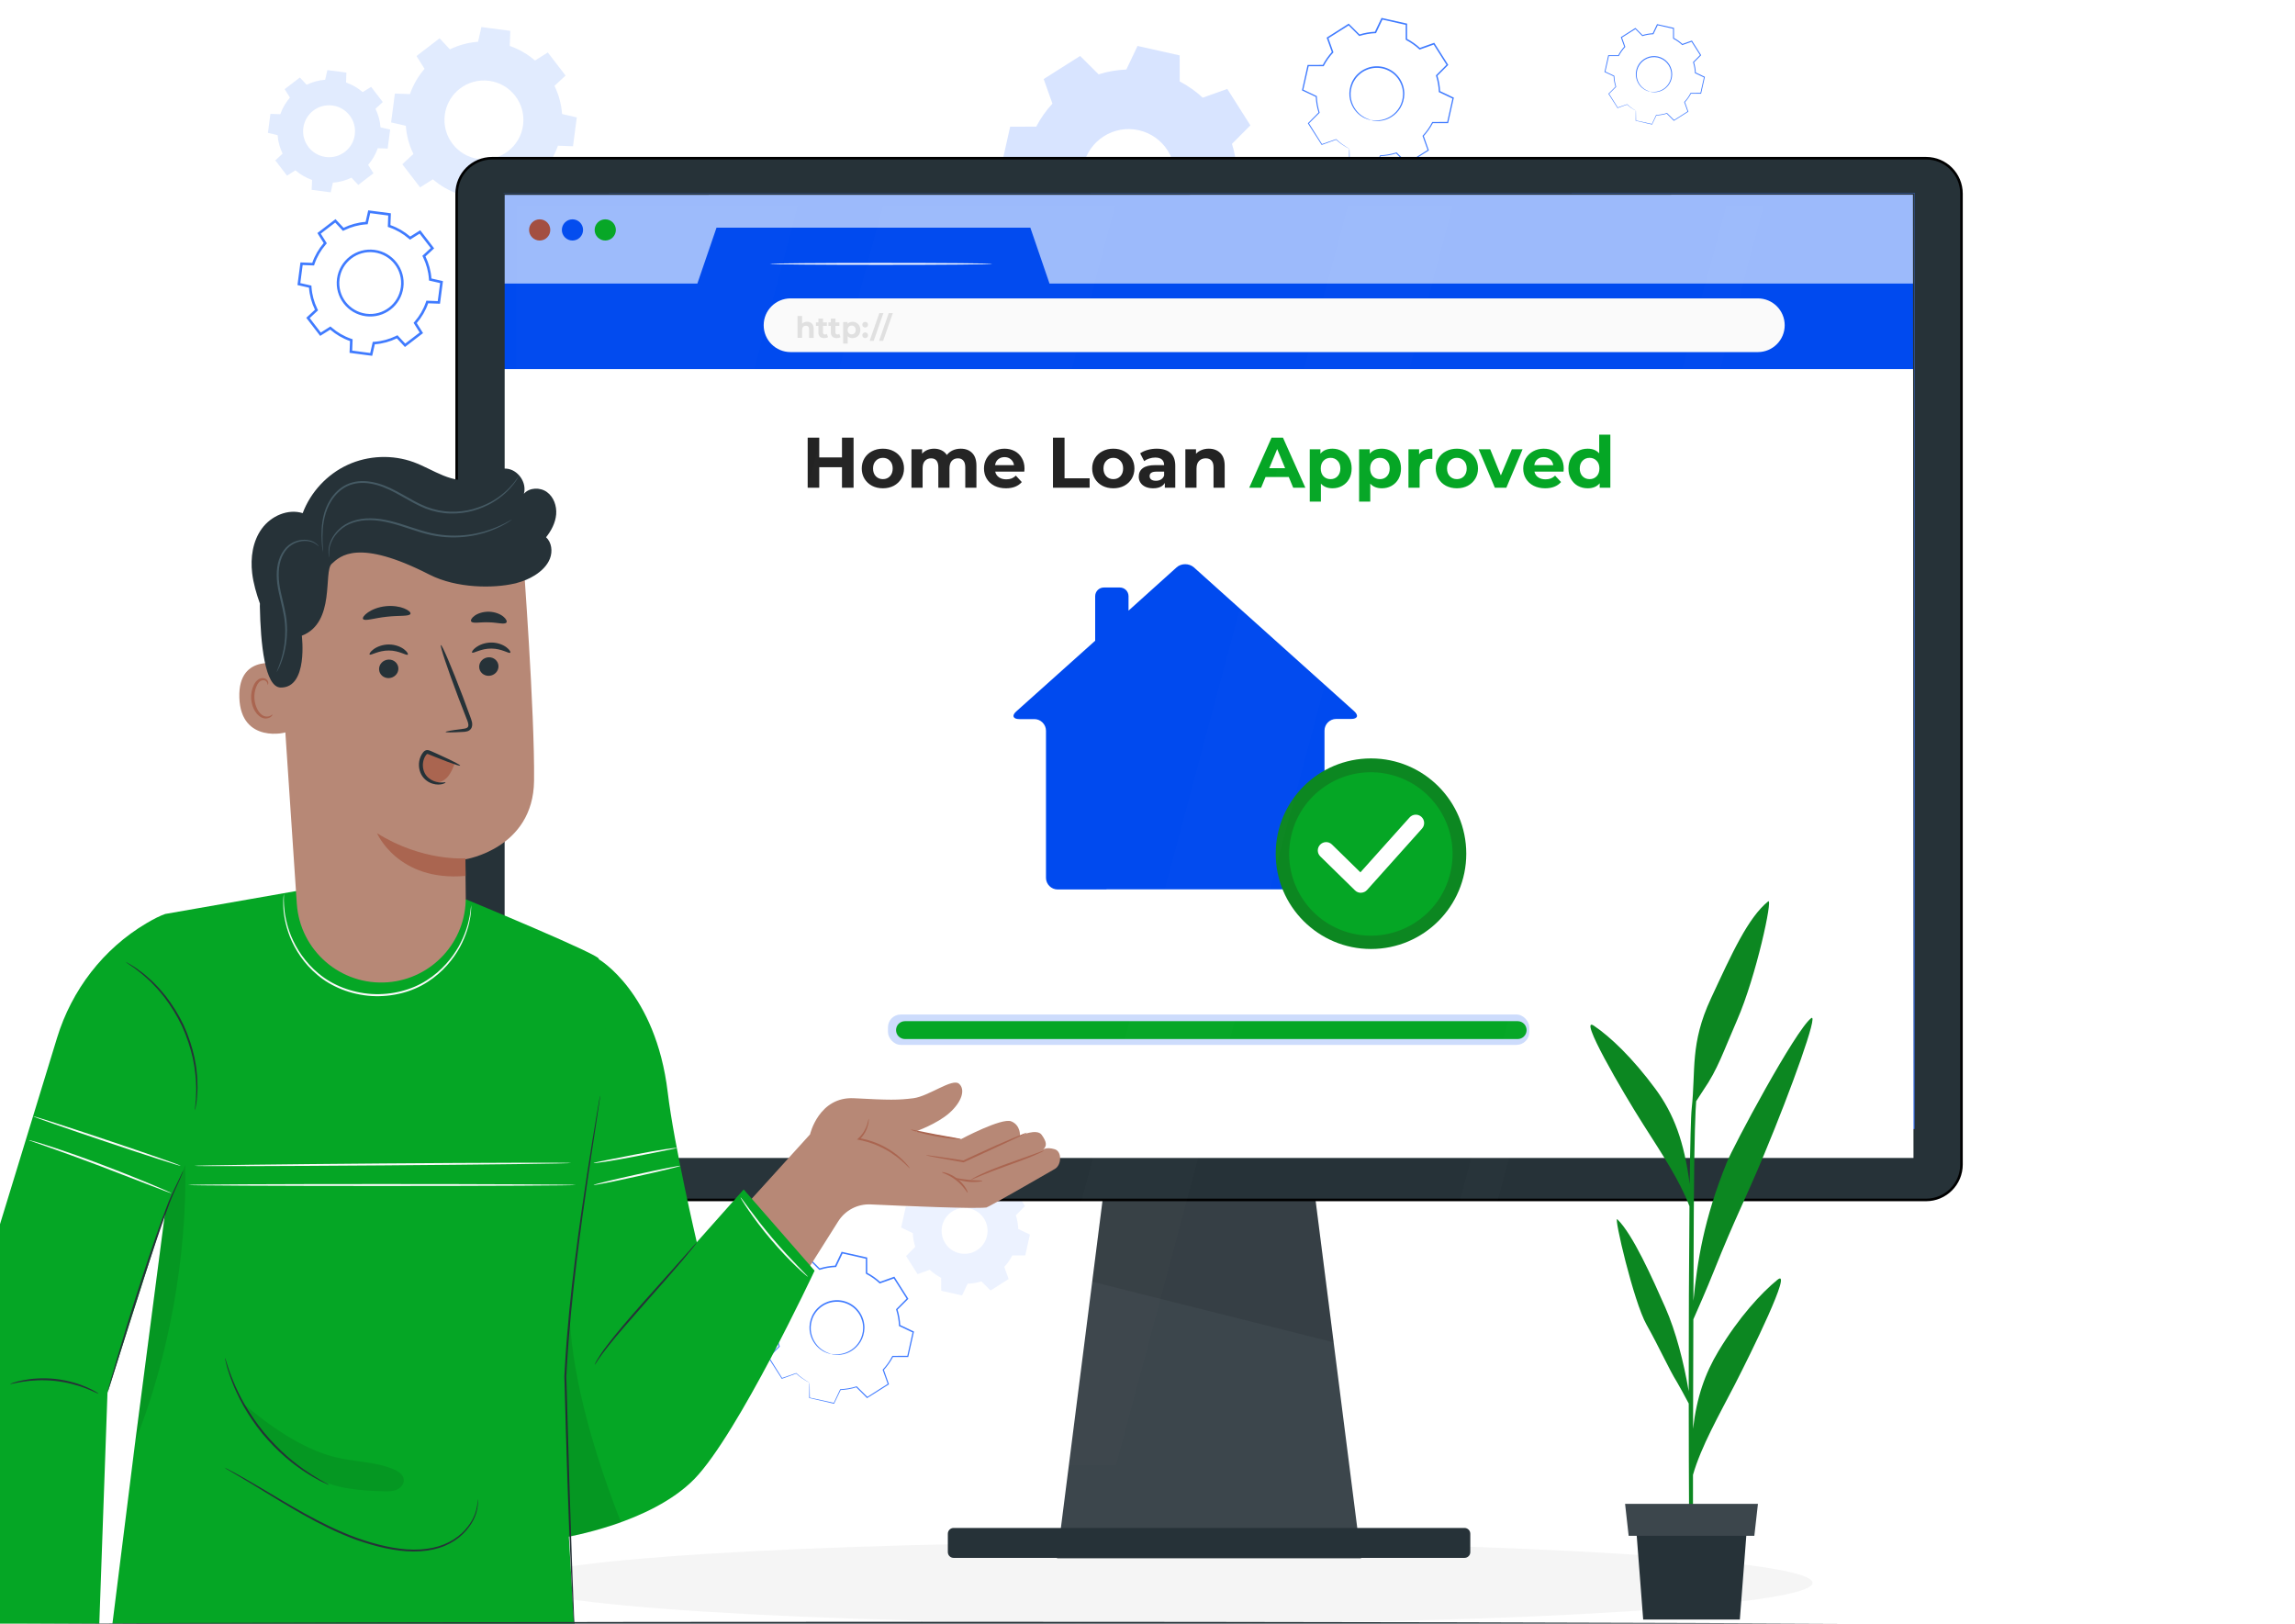 <svg width="899" height="636" viewBox="0 0 899 636" fill="none" xmlns="http://www.w3.org/2000/svg">
<path d="M154.686 36.644L153.203 47.957L158.961 49.273C159.251 53.173 160.286 56.899 161.939 60.305L157.596 64.336L164.552 73.389L169.565 70.232C172.43 72.707 175.764 74.666 179.458 75.952L179.245 81.854L190.559 83.337L191.874 77.579C195.775 77.289 199.501 76.254 202.907 74.601L206.938 78.944L215.991 71.988L212.834 66.975C215.293 64.108 217.268 60.776 218.554 57.082L224.456 57.295L225.938 45.981L220.181 44.666C219.891 40.765 218.856 37.039 217.203 33.633L221.546 29.602L214.59 20.549L209.576 23.706C206.709 21.247 203.378 19.272 199.684 17.986L199.896 12.084L188.583 10.601L187.267 16.359C183.367 16.649 179.641 17.684 176.235 19.337L172.204 14.994L163.151 21.95L166.308 26.963C163.833 29.829 161.874 33.162 160.588 36.856L154.686 36.644ZM191.578 31.653C200.039 32.762 206.011 40.517 204.9 48.994C203.791 57.456 196.039 63.411 187.562 62.301C179.1 61.192 173.128 53.437 174.237 44.976C175.348 36.498 183.117 30.545 191.578 31.653Z" fill="#9CBAFB" fill-opacity="0.3"/>
<path d="M146.786 134.364L146.417 134.391L146.335 134.752L145.411 138.822L137.444 137.778L137.6 133.608L137.614 133.238L137.264 133.116C134.429 132.133 131.881 130.623 129.678 128.732L129.399 128.492L129.087 128.688L125.543 130.913L120.648 124.541L123.71 121.689L123.98 121.438L123.82 121.107C122.561 118.491 121.758 115.64 121.538 112.647L121.511 112.278L121.15 112.196L117.081 111.273L118.125 103.305L122.295 103.462L122.665 103.475L122.786 103.126C123.769 100.291 125.28 97.743 127.17 95.54L127.41 95.261L127.214 94.949L124.99 91.404L131.362 86.509L134.213 89.572L134.464 89.841L134.796 89.681C137.411 88.422 140.263 87.619 143.255 87.4L143.624 87.373L143.706 87.012L144.63 82.942L152.597 83.987L152.441 88.157L152.427 88.526L152.777 88.648C155.612 89.631 158.16 91.141 160.363 93.032L160.642 93.272L160.954 93.076L164.498 90.852L169.393 97.223L166.331 100.075L166.061 100.326L166.221 100.658C167.481 103.273 168.283 106.124 168.503 109.117L168.53 109.486L168.891 109.568L172.96 110.491L171.916 118.459L167.746 118.303L167.376 118.289L167.255 118.638C166.272 121.473 164.761 124.022 162.871 126.224L162.631 126.504L162.827 126.816L165.051 130.36L158.679 135.255L155.828 132.192L155.577 131.923L155.245 132.083C152.63 133.342 149.778 134.145 146.786 134.364ZM146.652 98.371C139.745 97.466 133.416 102.327 132.511 109.235C131.606 116.143 136.484 122.473 143.375 123.376C150.283 124.281 156.611 119.419 157.516 112.512C158.421 105.604 153.56 99.276 146.652 98.371Z" stroke="#407BFF"/>
<path d="M137.674 69.595L140.33 72.443L146.282 67.87L144.214 64.57C145.84 62.683 147.136 60.497 147.985 58.06L151.861 58.199L152.838 50.746L149.056 49.882C148.865 47.309 148.175 44.862 147.091 42.62L149.939 39.965L145.366 34.012L142.066 36.08C140.179 34.454 137.993 33.158 135.556 32.31L135.695 28.433L128.242 27.457L127.378 31.238C124.805 31.43 122.358 32.119 120.117 33.203L117.461 30.355L111.508 34.928L113.576 38.228C111.95 40.115 110.654 42.301 109.806 44.738L105.929 44.599L104.953 52.052L108.734 52.916C108.928 55.474 109.615 57.936 110.7 60.178L107.851 62.834L112.424 68.786L115.724 66.718C117.611 68.344 119.797 69.64 122.234 70.488L122.095 74.365L129.548 75.341L130.414 71.544C132.986 71.368 135.432 70.679 137.674 69.595ZM118.818 50.087C119.549 44.508 124.661 40.595 130.224 41.324C135.786 42.053 139.715 47.167 138.986 52.73C138.255 58.307 133.143 62.221 127.58 61.492C122.018 60.764 118.089 55.649 118.818 50.087Z" fill="#9CBAFB" fill-opacity="0.3"/>
<path fill-rule="evenodd" clip-rule="evenodd" d="M423.602 105.81C420.292 104.084 417.269 101.943 414.595 99.464L404.965 102.89L395.919 88.614L403.122 81.373C402.019 77.894 401.37 74.248 401.227 70.51L392 66.123L395.699 49.628L405.913 49.602C407.639 46.292 409.78 43.269 412.259 40.595L408.833 30.965L423.109 21.919L430.351 29.122C433.829 28.019 437.476 27.383 441.213 27.227L445.6 18L462.095 21.699L462.121 31.913C465.431 33.639 468.455 35.78 471.128 38.259L480.758 34.833L489.804 49.109L482.588 56.351C483.691 59.829 484.327 63.476 484.483 67.213L493.71 71.6L490.011 88.095L479.797 88.121C478.071 91.431 475.93 94.455 473.451 97.128L476.877 106.758L462.601 115.804L455.36 108.588C451.881 109.691 448.235 110.327 444.497 110.483L440.11 119.71L423.615 116.011L423.602 105.81ZM438.137 86.395C447.91 88.588 457.605 82.437 459.798 72.664C461.991 62.892 455.84 53.197 446.067 51.004C436.295 48.81 426.6 54.962 424.407 64.734C422.226 74.507 428.365 84.202 438.137 86.395Z" fill="#407BFF" fill-opacity="0.2"/>
<path d="M537.034 47.038C537.034 47.038 536.086 46.973 534.542 46.259C533.036 45.558 530.908 44.027 529.584 41.236C528.948 39.861 528.507 38.199 528.572 36.395C528.65 34.605 529.13 32.671 530.233 30.958C530.765 30.088 531.453 29.296 532.258 28.609C533.049 27.908 533.971 27.311 534.996 26.869C537.008 25.948 539.396 25.714 541.693 26.208C543.977 26.74 546.04 27.973 547.468 29.673C548.208 30.503 548.779 31.438 549.194 32.411C549.622 33.385 549.908 34.397 550.025 35.409C550.297 37.434 549.908 39.38 549.207 41.029C548.493 42.69 547.39 44.001 546.222 44.974C543.847 46.934 541.264 47.401 539.603 47.388C537.929 47.375 537.034 47.038 537.034 47.038C537.047 46.96 537.955 47.219 539.603 47.167C541.225 47.102 543.704 46.57 545.963 44.663C547.066 43.715 548.104 42.43 548.766 40.847C549.415 39.264 549.765 37.395 549.493 35.487C549.376 34.527 549.103 33.579 548.688 32.658C548.286 31.736 547.728 30.854 547.04 30.075C545.677 28.479 543.73 27.324 541.576 26.818C539.409 26.35 537.15 26.571 535.243 27.428C534.282 27.83 533.4 28.388 532.647 29.063C531.881 29.712 531.219 30.464 530.713 31.282C529.649 32.891 529.169 34.734 529.078 36.434C528.987 38.148 529.389 39.757 529.973 41.081C531.193 43.78 533.205 45.312 534.646 46.064C536.125 46.804 537.06 46.96 537.034 47.038Z" fill="#407BFF"/>
<path d="M528.598 58.29C528.611 58.29 528.611 58.407 528.624 58.653C528.624 58.926 528.637 59.302 528.65 59.769C528.663 60.795 528.689 62.274 528.715 64.208L528.637 64.117C531.09 64.649 534.321 65.35 538.215 66.207L538.046 66.284C538.812 64.662 539.655 62.858 540.564 60.924L540.603 60.834H540.706C542.692 60.743 544.821 60.405 546.949 59.73L547.066 59.691L547.157 59.782C548.467 61.08 549.895 62.495 551.375 63.948L551.102 63.922C553.711 62.261 556.475 60.509 559.369 58.653L559.278 58.939C558.655 57.213 557.98 55.305 557.28 53.358L557.228 53.215L557.332 53.099C558.668 51.658 559.953 49.893 560.965 47.92L561.043 47.778H561.199C563.042 47.764 565.067 47.764 567.117 47.752L566.857 47.959C567.532 44.948 568.246 41.717 568.986 38.381L569.142 38.693C567.48 37.901 565.638 37.032 563.782 36.162L563.626 36.084L563.613 35.915C563.535 33.943 563.185 31.788 562.523 29.699L562.471 29.53L562.601 29.4C563.911 28.09 565.339 26.649 566.78 25.195L566.741 25.559C565.08 22.937 563.302 20.121 561.485 17.279L561.835 17.395C560.07 18.018 558.162 18.706 556.254 19.381L556.086 19.446L555.956 19.316C554.489 17.954 552.724 16.682 550.803 15.682C550.726 15.566 550.959 15.955 550.635 15.41V15.397V15.371V15.319V15.228V15.046V14.67V13.93V12.451C550.635 11.464 550.635 10.478 550.635 9.492L550.868 9.79C547.637 9.064 544.444 8.35 541.303 7.636L541.641 7.467C540.784 9.271 539.941 11.049 539.097 12.814L539.019 12.983L538.838 12.996C536.696 13.074 534.607 13.45 532.621 14.073L532.452 14.125L532.323 13.995C530.908 12.581 529.506 11.192 528.131 9.816L528.481 9.855C525.652 11.646 522.887 13.385 520.188 15.098L520.305 14.774C520.98 16.669 521.641 18.538 522.29 20.355L522.342 20.51L522.226 20.627C520.759 22.21 519.539 23.962 518.579 25.792L518.501 25.935H518.345C516.307 25.935 514.348 25.935 512.427 25.935L512.674 25.741C511.908 29.102 511.194 32.282 510.506 35.305L510.376 35.046C512.258 35.941 514.023 36.785 515.723 37.603L515.84 37.654V37.784C515.918 40.042 516.32 42.119 516.904 44.027L516.943 44.144L516.853 44.234C515.334 45.753 513.958 47.129 512.661 48.426L512.686 48.206C514.711 51.424 516.424 54.163 517.904 56.512L517.748 56.46C519.98 55.681 521.823 55.045 523.342 54.513L523.394 54.5L523.432 54.539C525.003 56.006 526.34 56.901 527.235 57.472C527.676 57.732 528.014 57.939 528.26 58.082C528.507 58.225 528.611 58.29 528.598 58.29C528.585 58.29 528.468 58.238 528.234 58.121C528.001 58.004 527.65 57.823 527.183 57.55C526.275 57.005 524.899 56.136 523.303 54.682L523.406 54.708C521.888 55.266 520.058 55.928 517.839 56.733L517.735 56.771L517.67 56.681C516.178 54.344 514.439 51.619 512.388 48.413L512.31 48.297L512.414 48.193C513.699 46.895 515.062 45.506 516.58 43.975L516.528 44.17C515.918 42.236 515.503 40.12 515.399 37.823L515.529 38.005C513.829 37.2 512.051 36.37 510.169 35.474L510 35.396L510.039 35.215C510.714 32.191 511.415 29.011 512.167 25.637L512.206 25.442H512.401C514.322 25.429 516.294 25.429 518.319 25.416L518.085 25.559C519.059 23.677 520.305 21.886 521.797 20.264L521.745 20.536C521.096 18.706 520.422 16.851 519.747 14.956L519.669 14.748L519.85 14.631C522.537 12.918 525.301 11.166 528.131 9.375L528.325 9.258L528.494 9.427C529.883 10.803 531.271 12.191 532.699 13.606L532.4 13.528C534.438 12.879 536.592 12.503 538.773 12.412L538.513 12.581C539.357 10.816 540.2 9.025 541.057 7.221L541.161 7L541.394 7.052C544.535 7.753 547.728 8.467 550.959 9.193L551.193 9.245V9.492C551.193 10.478 551.193 11.451 551.206 12.451V13.943V14.683V15.059V15.241V15.332V15.384V15.41V15.423C550.881 14.891 551.115 15.28 551.05 15.15C553.023 16.176 554.827 17.473 556.332 18.875L556.021 18.81C557.941 18.122 559.836 17.448 561.601 16.825L561.822 16.747L561.952 16.954C563.756 19.809 565.534 22.613 567.195 25.234L567.325 25.429L567.156 25.598C565.715 27.051 564.275 28.479 562.964 29.79L563.029 29.491C563.704 31.633 564.054 33.839 564.132 35.864L563.963 35.617C565.819 36.499 567.649 37.369 569.31 38.161L569.518 38.252L569.466 38.472C568.713 41.794 567.987 45.039 567.312 48.037L567.26 48.245H567.039C564.976 48.245 562.951 48.245 561.121 48.245L561.355 48.102C560.304 50.114 558.993 51.905 557.63 53.384L557.682 53.138C558.37 55.084 559.045 56.992 559.655 58.731L559.719 58.913L559.564 59.017C556.657 60.847 553.879 62.599 551.271 64.247L551.128 64.338L551.011 64.221C549.545 62.754 548.13 61.34 546.819 60.029L547.014 60.081C544.834 60.756 542.679 61.093 540.667 61.171L540.823 61.067C539.902 62.988 539.032 64.792 538.267 66.414L538.215 66.531L538.098 66.505C534.204 65.609 530.986 64.87 528.546 64.299L528.468 64.286V64.208C528.481 62.3 528.494 60.834 528.507 59.808C528.52 59.328 528.52 58.952 528.533 58.666C528.585 58.433 528.598 58.303 528.598 58.29Z" fill="#407BFF"/>
<path d="M646.378 35.899C646.378 35.899 645.752 35.856 644.732 35.385C643.737 34.922 642.331 33.91 641.456 32.066C641.036 31.157 640.745 30.06 640.787 28.868C640.839 27.684 641.156 26.407 641.885 25.275C642.237 24.7 642.691 24.177 643.223 23.723C643.746 23.26 644.355 22.865 645.032 22.574C646.361 21.965 647.939 21.811 649.457 22.137C650.966 22.488 652.329 23.303 653.272 24.426C653.761 24.975 654.138 25.592 654.413 26.235C654.696 26.878 654.884 27.547 654.962 28.216C655.142 29.554 654.884 30.84 654.421 31.929C653.95 33.027 653.221 33.893 652.449 34.536C650.88 35.831 649.174 36.139 648.076 36.131C646.97 36.122 646.378 35.899 646.378 35.899C646.387 35.848 646.987 36.019 648.076 35.985C649.148 35.942 650.786 35.591 652.278 34.33C653.007 33.704 653.693 32.855 654.13 31.809C654.559 30.763 654.79 29.528 654.61 28.268C654.533 27.633 654.353 27.007 654.078 26.398C653.813 25.79 653.444 25.206 652.989 24.692C652.089 23.637 650.803 22.874 649.379 22.54C647.947 22.231 646.455 22.377 645.195 22.943C644.56 23.208 643.977 23.577 643.48 24.023C642.974 24.452 642.537 24.949 642.202 25.489C641.499 26.553 641.182 27.77 641.122 28.894C641.062 30.025 641.328 31.089 641.713 31.963C642.52 33.747 643.849 34.759 644.8 35.256C645.778 35.745 646.395 35.848 646.378 35.899Z" fill="#407BFF"/>
<path d="M640.804 43.334C640.813 43.334 640.813 43.411 640.822 43.574C640.822 43.754 640.83 44.003 640.839 44.312C640.847 44.989 640.864 45.966 640.882 47.244L640.83 47.184C642.451 47.536 644.586 47.999 647.158 48.565L647.047 48.616C647.553 47.544 648.11 46.352 648.71 45.075L648.736 45.015H648.805C650.117 44.955 651.523 44.732 652.929 44.286L653.006 44.26L653.066 44.32C653.933 45.178 654.876 46.112 655.853 47.073L655.673 47.055C657.397 45.958 659.223 44.8 661.135 43.574L661.075 43.763C660.664 42.622 660.218 41.362 659.755 40.075L659.721 39.981L659.789 39.904C660.672 38.952 661.521 37.786 662.19 36.483L662.242 36.388H662.344C663.562 36.38 664.9 36.38 666.255 36.371L666.083 36.508C666.529 34.519 667.001 32.384 667.489 30.18L667.592 30.386C666.495 29.863 665.277 29.288 664.051 28.714L663.948 28.662L663.939 28.551C663.888 27.247 663.656 25.824 663.219 24.444L663.185 24.332L663.271 24.246C664.137 23.38 665.08 22.428 666.032 21.468L666.006 21.708C664.908 19.976 663.734 18.115 662.533 16.237L662.765 16.314C661.598 16.726 660.338 17.181 659.077 17.627L658.966 17.669L658.88 17.584C657.911 16.683 656.745 15.843 655.476 15.183C655.425 15.105 655.579 15.363 655.365 15.003V14.994V14.977V14.943V14.883V14.762V14.514V14.025V13.047C655.365 12.396 655.365 11.744 655.365 11.092L655.519 11.29C653.384 10.809 651.274 10.338 649.199 9.866L649.422 9.755C648.856 10.947 648.299 12.121 647.741 13.288L647.69 13.399L647.57 13.408C646.155 13.459 644.775 13.708 643.463 14.119L643.351 14.154L643.265 14.068C642.331 13.133 641.405 12.216 640.496 11.307L640.727 11.332C638.858 12.516 637.031 13.665 635.248 14.797L635.325 14.582C635.771 15.834 636.208 17.069 636.637 18.27L636.671 18.372L636.594 18.45C635.625 19.496 634.819 20.653 634.185 21.863L634.133 21.957H634.03C632.684 21.957 631.389 21.957 630.12 21.957L630.283 21.828C629.777 24.049 629.306 26.15 628.851 28.148L628.765 27.976C630.009 28.568 631.175 29.125 632.298 29.666L632.375 29.7V29.786C632.427 31.278 632.693 32.65 633.078 33.91L633.104 33.987L633.044 34.047C632.041 35.051 631.132 35.96 630.274 36.817L630.292 36.671C631.629 38.798 632.761 40.607 633.739 42.159L633.636 42.125C635.111 41.61 636.328 41.19 637.332 40.839L637.366 40.83L637.392 40.856C638.429 41.825 639.312 42.416 639.904 42.794C640.196 42.965 640.419 43.102 640.581 43.197C640.744 43.291 640.813 43.334 640.804 43.334C640.796 43.334 640.719 43.3 640.564 43.222C640.41 43.145 640.178 43.025 639.87 42.845C639.269 42.485 638.361 41.91 637.306 40.95L637.374 40.967C636.371 41.336 635.162 41.773 633.696 42.305L633.627 42.331L633.584 42.271C632.598 40.727 631.449 38.926 630.094 36.809L630.043 36.731L630.112 36.663C630.96 35.805 631.861 34.888 632.864 33.876L632.83 34.005C632.427 32.727 632.152 31.329 632.084 29.811L632.17 29.931C631.046 29.4 629.871 28.851 628.628 28.259L628.517 28.208L628.542 28.088C628.988 26.09 629.451 23.989 629.949 21.76L629.974 21.631H630.103C631.372 21.622 632.675 21.622 634.013 21.614L633.859 21.708C634.502 20.465 635.325 19.281 636.311 18.21L636.277 18.39C635.848 17.181 635.402 15.954 634.956 14.702L634.905 14.565L635.025 14.488C636.8 13.356 638.626 12.199 640.496 11.015L640.624 10.938L640.736 11.05C641.653 11.959 642.571 12.876 643.514 13.811L643.317 13.759C644.663 13.331 646.087 13.082 647.527 13.022L647.356 13.133C647.913 11.967 648.47 10.784 649.036 9.592L649.105 9.446L649.259 9.48C651.334 9.943 653.444 10.415 655.579 10.895L655.733 10.93V11.092C655.733 11.744 655.733 12.387 655.742 13.047V14.034V14.522V14.771V14.891V14.951V14.985V15.003V15.011C655.527 14.66 655.682 14.917 655.639 14.831C656.942 15.508 658.134 16.366 659.129 17.292L658.923 17.249C660.192 16.795 661.444 16.349 662.61 15.937L662.756 15.886L662.842 16.023C664.034 17.91 665.208 19.762 666.306 21.494L666.392 21.622L666.28 21.734C665.329 22.694 664.377 23.637 663.511 24.503L663.554 24.306C663.999 25.721 664.231 27.179 664.282 28.517L664.171 28.354C665.397 28.937 666.606 29.511 667.704 30.034L667.841 30.094L667.807 30.24C667.309 32.435 666.829 34.579 666.383 36.56L666.349 36.697H666.203C664.84 36.697 663.502 36.697 662.293 36.697L662.447 36.603C661.753 37.932 660.887 39.115 659.986 40.093L660.021 39.93C660.475 41.216 660.921 42.477 661.324 43.626L661.367 43.745L661.264 43.814C659.343 45.023 657.508 46.181 655.785 47.27L655.69 47.33L655.613 47.253C654.644 46.284 653.71 45.349 652.844 44.483L652.972 44.517C651.532 44.963 650.108 45.186 648.779 45.238L648.882 45.169C648.273 46.438 647.699 47.63 647.193 48.702L647.158 48.779L647.081 48.762C644.509 48.17 642.382 47.681 640.77 47.304L640.719 47.295V47.244C640.727 45.984 640.736 45.015 640.744 44.337C640.753 44.02 640.753 43.771 640.762 43.583C640.796 43.428 640.804 43.343 640.804 43.334Z" fill="#407BFF"/>
<path d="M325.55 530.362C325.55 530.362 324.603 530.297 323.058 529.583C321.553 528.883 319.424 527.351 318.101 524.561C317.465 523.185 317.023 521.524 317.088 519.72C317.166 517.929 317.646 515.995 318.75 514.282C319.282 513.413 319.97 512.621 320.774 511.933C321.566 511.232 322.487 510.635 323.513 510.194C325.524 509.272 327.912 509.039 330.209 509.532C332.494 510.064 334.557 511.297 335.985 512.997C336.724 513.828 337.295 514.762 337.711 515.736C338.139 516.709 338.425 517.721 338.541 518.734C338.814 520.758 338.425 522.705 337.724 524.353C337.01 526.014 335.907 527.325 334.739 528.299C332.364 530.258 329.781 530.725 328.12 530.712C326.446 530.699 325.55 530.362 325.55 530.362C325.563 530.284 326.472 530.544 328.12 530.492C329.742 530.427 332.221 529.895 334.479 527.987C335.582 527.04 336.621 525.755 337.282 524.171C337.931 522.588 338.282 520.719 338.009 518.811C337.892 517.851 337.62 516.904 337.205 515.982C336.802 515.061 336.244 514.178 335.556 513.4C334.194 511.803 332.247 510.648 330.093 510.142C327.925 509.675 325.667 509.895 323.759 510.752C322.799 511.154 321.916 511.712 321.164 512.387C320.398 513.036 319.736 513.789 319.23 514.607C318.166 516.216 317.685 518.059 317.595 519.759C317.504 521.472 317.906 523.081 318.49 524.405C319.71 527.105 321.722 528.636 323.162 529.389C324.642 530.128 325.576 530.284 325.55 530.362Z" fill="#407BFF"/>
<path d="M317.114 541.614C317.127 541.614 317.127 541.731 317.14 541.977C317.14 542.25 317.153 542.626 317.166 543.094C317.179 544.119 317.205 545.598 317.231 547.532L317.153 547.441C319.606 547.973 322.838 548.674 326.731 549.531L326.563 549.609C327.328 547.986 328.172 546.182 329.08 544.249L329.119 544.158H329.223C331.209 544.067 333.337 543.73 335.466 543.055L335.582 543.016L335.673 543.107C336.984 544.404 338.412 545.819 339.891 547.273L339.619 547.247C342.227 545.585 344.992 543.833 347.886 541.977L347.795 542.263C347.172 540.537 346.497 538.629 345.796 536.682L345.744 536.54L345.848 536.423C347.185 534.982 348.47 533.217 349.482 531.244L349.56 531.102H349.716C351.559 531.089 353.583 531.089 355.634 531.076L355.374 531.283C356.049 528.272 356.763 525.041 357.503 521.705L357.658 522.017C355.997 521.225 354.154 520.356 352.298 519.486L352.143 519.408L352.13 519.24C352.052 517.267 351.701 515.113 351.039 513.023L350.987 512.854L351.117 512.725C352.428 511.414 353.856 509.973 355.296 508.52L355.257 508.883C353.596 506.261 351.818 503.445 350.001 500.603L350.352 500.72C348.586 501.343 346.679 502.031 344.771 502.705L344.602 502.77L344.472 502.641C343.006 501.278 341.241 500.006 339.32 499.007C339.242 498.89 339.476 499.279 339.151 498.734V498.721V498.695V498.643V498.552V498.371V497.994V497.255V495.775C339.151 494.789 339.151 493.802 339.151 492.816L339.385 493.115C336.153 492.388 332.961 491.674 329.82 490.96L330.157 490.791C329.301 492.595 328.457 494.373 327.614 496.138L327.536 496.307L327.354 496.32C325.213 496.398 323.123 496.774 321.138 497.397L320.969 497.449L320.839 497.319C319.424 495.905 318.023 494.516 316.647 493.141L316.998 493.179C314.168 494.97 311.404 496.71 308.705 498.423L308.821 498.098C309.496 499.993 310.158 501.862 310.807 503.679L310.859 503.835L310.742 503.951C309.276 505.535 308.056 507.287 307.095 509.117L307.017 509.259H306.862C304.824 509.259 302.864 509.259 300.944 509.259L301.19 509.065C300.424 512.426 299.711 515.606 299.023 518.63L298.893 518.37C300.775 519.266 302.54 520.109 304.24 520.927L304.357 520.979V521.109C304.435 523.367 304.837 525.443 305.421 527.351L305.46 527.468L305.369 527.559C303.851 529.077 302.475 530.453 301.177 531.751L301.203 531.53C303.228 534.749 304.941 537.487 306.42 539.836L306.265 539.784C308.497 539.005 310.34 538.37 311.858 537.837L311.91 537.824L311.949 537.863C313.519 539.33 314.856 540.225 315.752 540.796C316.193 541.056 316.53 541.264 316.777 541.406C317.024 541.549 317.127 541.614 317.114 541.614C317.101 541.614 316.985 541.562 316.751 541.445C316.517 541.329 316.167 541.147 315.7 540.874C314.791 540.329 313.416 539.46 311.819 538.006L311.923 538.032C310.405 538.59 308.575 539.252 306.355 540.057L306.252 540.096L306.187 540.005C304.694 537.669 302.955 534.943 300.905 531.738L300.827 531.621L300.931 531.517C302.215 530.219 303.578 528.831 305.097 527.299L305.045 527.494C304.435 525.56 304.019 523.445 303.916 521.147L304.045 521.329C302.345 520.525 300.567 519.694 298.685 518.798L298.517 518.721L298.556 518.539C299.23 515.515 299.931 512.335 300.684 508.961L300.723 508.766H300.918C302.838 508.753 304.811 508.753 306.836 508.74L306.602 508.883C307.575 507.001 308.821 505.21 310.314 503.588L310.262 503.86C309.613 502.031 308.938 500.175 308.263 498.28L308.185 498.072L308.367 497.955C311.054 496.242 313.818 494.49 316.647 492.699L316.842 492.582L317.011 492.751C318.399 494.127 319.788 495.515 321.215 496.93L320.917 496.852C322.955 496.203 325.109 495.827 327.289 495.736L327.03 495.905C327.873 494.14 328.717 492.349 329.573 490.545L329.677 490.324L329.911 490.376C333.052 491.077 336.244 491.791 339.476 492.518L339.709 492.569V492.816C339.709 493.802 339.709 494.776 339.722 495.775V497.268V498.007V498.384V498.565V498.656V498.708V498.734V498.747C339.398 498.215 339.632 498.604 339.567 498.475C341.539 499.5 343.343 500.798 344.849 502.199L344.537 502.134C346.458 501.447 348.353 500.772 350.118 500.149L350.339 500.071L350.468 500.279C352.272 503.134 354.05 505.937 355.712 508.559L355.841 508.753L355.673 508.922C354.232 510.376 352.791 511.803 351.481 513.114L351.546 512.815C352.22 514.957 352.571 517.163 352.649 519.188L352.48 518.941C354.336 519.824 356.166 520.693 357.827 521.485L358.035 521.576L357.983 521.796C357.23 525.119 356.503 528.363 355.828 531.361L355.776 531.569H355.556C353.492 531.569 351.468 531.569 349.638 531.569L349.871 531.426C348.82 533.438 347.509 535.229 346.147 536.708L346.198 536.462C346.886 538.408 347.561 540.316 348.171 542.055L348.236 542.237L348.08 542.341C345.173 544.171 342.396 545.923 339.787 547.571L339.645 547.662L339.528 547.545C338.061 546.079 336.647 544.664 335.336 543.353L335.53 543.405C333.35 544.08 331.196 544.417 329.184 544.495L329.34 544.391C328.418 546.312 327.549 548.116 326.783 549.738L326.731 549.855L326.614 549.829C322.721 548.934 319.502 548.194 317.062 547.623L316.985 547.61V547.532C316.998 545.624 317.011 544.158 317.024 543.133C317.037 542.652 317.037 542.276 317.05 541.99C317.101 541.757 317.114 541.627 317.114 541.614Z" fill="#407BFF"/>
<path fill-rule="evenodd" clip-rule="evenodd" d="M368.665 500.542C367.016 499.685 365.524 498.621 364.2 497.388L359.424 499.088L354.934 492.002L358.516 488.407C357.971 486.681 357.646 484.877 357.581 483.021L353 480.854L354.83 472.678L359.891 472.665C360.748 471.016 361.812 469.524 363.045 468.2L361.345 463.424L368.431 458.934L372.026 462.516C373.752 461.971 375.556 461.646 377.412 461.581L379.579 457L387.769 458.83L387.782 463.891C389.43 464.748 390.922 465.812 392.246 467.045L397.022 465.345L401.513 472.431L397.931 476.026C398.476 477.752 398.8 479.556 398.865 481.412L403.446 483.579L401.616 491.756L396.555 491.769C395.698 493.417 394.634 494.909 393.401 496.233L395.101 501.009L388.015 505.5L384.42 501.918C382.694 502.463 380.89 502.787 379.034 502.852L376.867 507.433L368.691 505.603L368.665 500.542ZM375.881 490.912C380.721 492.002 385.536 488.952 386.627 484.098C387.717 479.245 384.667 474.443 379.813 473.353C374.959 472.262 370.157 475.312 369.067 480.166C367.977 485.007 371.027 489.822 375.881 490.912Z" fill="#407BFF" fill-opacity="0.1"/>
<g opacity="0.4">
<g opacity="0.4">
<g opacity="0.4">
<g opacity="0.4">
<path opacity="0.4" fill-rule="evenodd" clip-rule="evenodd" d="M368.665 500.542C367.016 499.685 365.524 498.621 364.2 497.388L359.424 499.088L354.934 492.002L358.516 488.407C357.971 486.681 357.646 484.877 357.581 483.021L353 480.854L354.83 472.678L359.891 472.665C360.748 471.016 361.812 469.524 363.045 468.2L361.345 463.424L368.431 458.934L372.026 462.516C373.752 461.971 375.556 461.646 377.412 461.581L379.579 457L387.769 458.83L387.782 463.891C389.43 464.748 390.922 465.812 392.246 467.045L397.022 465.345L401.513 472.431L397.931 476.026C398.476 477.752 398.8 479.556 398.865 481.412L403.446 483.579L401.616 491.756L396.555 491.769C395.698 493.417 394.634 494.909 393.401 496.233L395.101 501.009L388.015 505.5L384.42 501.918C382.694 502.463 380.89 502.787 379.034 502.852L376.867 507.433L368.691 505.603L368.665 500.542ZM375.881 490.912C380.721 492.002 385.536 488.952 386.627 484.098C387.717 479.245 384.667 474.443 379.813 473.353C374.959 472.262 370.157 475.312 369.067 480.166C367.977 485.007 371.027 489.822 375.881 490.912Z" fill="white"/>
</g>
</g>
</g>
</g>
<path d="M456 636C596.28 636 710 628.837 710 620C710 611.163 596.28 604 456 604C315.72 604 202 611.163 202 620C202 628.837 315.72 636 456 636Z" fill="#F5F5F5"/>
<path d="M533.184 610.408H414.051L434.211 452.022H513.023L533.184 610.408Z" fill="#3C464C"/>
<path opacity="0.1" d="M522.417 525.821L427.847 502.042L434.233 452.022H513.001L522.417 525.821Z" fill="black"/>
<path d="M742.592 61.973H754.492C762.149 61.973 768.355 68.178 768.355 75.858V456.141C768.355 463.82 762.128 470.026 754.471 470.026H742.57H204.663H192.763C185.085 470.026 178.878 463.799 178.878 456.141V75.858C178.878 68.179 185.105 61.973 192.763 61.973H204.663H742.592Z" fill="#263238" stroke="black"/>
<path d="M749.959 75.553H197.297V442.258H749.959V75.553Z" fill="#407BFF"/>
<path d="M749.635 75.948H197.327V111.332H749.635V75.948Z" fill="#9CBAFB"/>
<path d="M749.551 143.833H197.242V453.584H749.551V143.833Z" fill="white"/>
<path d="M197.327 111.077H273.168L280.671 89.189H403.611L411.114 111.077H749.635V144.582H197.327V111.077Z" fill="#004AEF"/>
<path d="M215.556 90.065C215.556 92.354 213.69 94.219 211.401 94.219C209.112 94.219 207.247 92.354 207.247 90.065C207.247 87.775 209.112 85.91 211.401 85.91C213.704 85.91 215.556 87.761 215.556 90.065Z" fill="#A24E3F"/>
<path d="M228.401 90.065C228.401 92.354 226.536 94.219 224.246 94.219C221.957 94.219 220.092 92.354 220.092 90.065C220.092 87.775 221.957 85.91 224.246 85.91C226.55 85.91 228.401 87.761 228.401 90.065Z" fill="#024CEF"/>
<path d="M241.246 90.065C241.246 92.354 239.381 94.219 237.092 94.219C234.802 94.219 232.937 92.354 232.937 90.065C232.937 87.775 234.802 85.91 237.092 85.91C239.395 85.91 241.246 87.761 241.246 90.065Z" fill="#05A625"/>
<path d="M688.59 137.912H309.668C303.86 137.912 299.154 133.207 299.154 127.399C299.154 121.591 303.86 116.885 309.668 116.885H688.59C694.397 116.885 699.103 121.591 699.103 127.399C699.103 133.207 694.397 137.912 688.59 137.912Z" fill="#FAFAFA"/>
<path d="M318.74 128.798V132.345H316.945V129.066C316.945 128.063 316.479 127.597 315.688 127.597C314.826 127.597 314.204 128.134 314.204 129.264V132.33H312.409V123.767H314.204V126.763C314.684 126.282 315.377 126.028 316.182 126.028C317.638 126.056 318.74 126.904 318.74 128.798Z" fill="#E0E0E0"/>
<path d="M324.364 132.048C323.996 132.316 323.445 132.444 322.894 132.444C321.424 132.444 320.577 131.695 320.577 130.211V127.667H319.616V126.283H320.577V124.771H322.371V126.283H323.912V127.667H322.371V130.197C322.371 130.734 322.654 131.016 323.148 131.016C323.417 131.016 323.685 130.932 323.869 130.79L324.364 132.048Z" fill="#E0E0E0"/>
<path d="M329.253 132.048C328.886 132.316 328.335 132.444 327.784 132.444C326.314 132.444 325.466 131.695 325.466 130.211V127.667H324.505V126.283H325.466V124.771H327.261V126.283H328.801V127.667H327.261V130.197C327.261 130.734 327.544 131.016 328.038 131.016C328.307 131.016 328.575 130.932 328.759 130.79L329.253 132.048Z" fill="#E0E0E0"/>
<path d="M337.026 129.25C337.026 131.2 335.669 132.444 333.931 132.444C333.154 132.444 332.518 132.203 332.066 131.695V134.592H330.271V126.141H331.995V126.862C332.447 126.325 333.111 126.056 333.945 126.056C335.683 126.056 337.026 127.3 337.026 129.25ZM335.203 129.25C335.203 128.176 334.524 127.526 333.62 127.526C332.716 127.526 332.037 128.176 332.037 129.25C332.037 130.324 332.716 130.974 333.62 130.974C334.524 130.974 335.203 130.324 335.203 129.25Z" fill="#E0E0E0"/>
<path d="M337.789 127.173C337.789 126.509 338.283 126.071 338.905 126.071C339.527 126.071 340.021 126.509 340.021 127.173C340.021 127.837 339.527 128.303 338.905 128.303C338.283 128.303 337.789 127.823 337.789 127.173ZM337.789 131.313C337.789 130.649 338.283 130.211 338.905 130.211C339.527 130.211 340.021 130.649 340.021 131.313C340.021 131.977 339.527 132.444 338.905 132.444C338.283 132.444 337.789 131.977 337.789 131.313Z" fill="#E0E0E0"/>
<path d="M344.458 122.637H346.055L342.254 133.503H340.657L344.458 122.637Z" fill="#E0E0E0"/>
<path d="M348.146 122.637H349.743L345.942 133.503H344.345L348.146 122.637Z" fill="#E0E0E0"/>
<path d="M749.636 454.333C749.636 451.916 749.523 306.254 749.339 75.962L749.636 76.259C596.753 76.273 404.996 76.301 197.369 76.329H197.327L197.694 75.962C197.68 211.012 197.666 339.349 197.666 454.333L197.327 453.993C523.116 454.191 746.64 454.319 749.636 454.333C746.64 454.333 523.116 454.474 197.327 454.672H196.988V454.333C196.974 339.335 196.974 211.012 196.959 75.962V75.594H197.327H197.369C404.996 75.623 596.753 75.651 749.636 75.665H749.932V75.962C749.763 306.24 749.636 451.902 749.636 454.333Z" fill="#263238"/>
<path d="M388.688 103.362C388.688 103.56 369.187 103.729 345.137 103.729C321.072 103.729 301.585 103.56 301.585 103.362C301.585 103.164 321.086 102.995 345.137 102.995C369.187 102.995 388.688 103.164 388.688 103.362Z" fill="white"/>
<rect x="347.838" y="397.392" width="251.216" height="11.892" rx="5" fill="#9CBAFB" fill-opacity="0.5"/>
<g filter="url(#filter0_d)">
<path d="M349 403.5C349 401.567 350.567 400 352.5 400H592.5C594.433 400 596 401.567 596 403.5C596 405.433 594.433 407 592.5 407H352.5C350.567 407 349 405.433 349 403.5Z" fill="#05A625"/>
</g>
<path d="M334.359 171.441V191.041H329.823V183.005H320.919V191.041H316.383V171.441H320.919V179.169H329.823V171.441H334.359ZM345.856 191.265C344.27 191.265 342.842 190.938 341.572 190.285C340.322 189.613 339.342 188.689 338.632 187.513C337.923 186.337 337.568 185.002 337.568 183.509C337.568 182.015 337.923 180.681 338.632 179.505C339.342 178.329 340.322 177.414 341.572 176.761C342.842 176.089 344.27 175.753 345.856 175.753C347.443 175.753 348.862 176.089 350.112 176.761C351.363 177.414 352.343 178.329 353.052 179.505C353.762 180.681 354.116 182.015 354.116 183.509C354.116 185.002 353.762 186.337 353.052 187.513C352.343 188.689 351.363 189.613 350.112 190.285C348.862 190.938 347.443 191.265 345.856 191.265ZM345.856 187.681C346.976 187.681 347.891 187.307 348.6 186.561C349.328 185.795 349.692 184.778 349.692 183.509C349.692 182.239 349.328 181.231 348.6 180.485C347.891 179.719 346.976 179.337 345.856 179.337C344.736 179.337 343.812 179.719 343.084 180.485C342.356 181.231 341.992 182.239 341.992 183.509C341.992 184.778 342.356 185.795 343.084 186.561C343.812 187.307 344.736 187.681 345.856 187.681ZM376.328 175.753C378.213 175.753 379.707 176.313 380.808 177.433C381.928 178.534 382.488 180.195 382.488 182.417V191.041H378.12V183.089C378.12 181.894 377.868 181.007 377.364 180.429C376.879 179.831 376.179 179.533 375.264 179.533C374.237 179.533 373.425 179.869 372.828 180.541C372.231 181.194 371.932 182.174 371.932 183.481V191.041H367.564V183.089C367.564 180.718 366.612 179.533 364.708 179.533C363.7 179.533 362.897 179.869 362.3 180.541C361.703 181.194 361.404 182.174 361.404 183.481V191.041H357.036V175.977H361.208V177.713C361.768 177.078 362.449 176.593 363.252 176.257C364.073 175.921 364.969 175.753 365.94 175.753C367.004 175.753 367.965 175.967 368.824 176.397C369.683 176.807 370.373 177.414 370.896 178.217C371.512 177.433 372.287 176.826 373.22 176.397C374.172 175.967 375.208 175.753 376.328 175.753ZM401.323 183.565C401.323 183.621 401.295 184.013 401.239 184.741H389.843C390.049 185.674 390.534 186.411 391.299 186.953C392.065 187.494 393.017 187.765 394.155 187.765C394.939 187.765 395.63 187.653 396.227 187.429C396.843 187.186 397.413 186.813 397.935 186.309L400.259 188.829C398.841 190.453 396.769 191.265 394.043 191.265C392.345 191.265 390.842 190.938 389.535 190.285C388.229 189.613 387.221 188.689 386.511 187.513C385.802 186.337 385.447 185.002 385.447 183.509C385.447 182.034 385.793 180.709 386.483 179.533C387.193 178.338 388.154 177.414 389.367 176.761C390.599 176.089 391.971 175.753 393.483 175.753C394.958 175.753 396.293 176.07 397.487 176.705C398.682 177.339 399.615 178.254 400.287 179.449C400.978 180.625 401.323 181.997 401.323 183.565ZM393.511 179.057C392.522 179.057 391.691 179.337 391.019 179.897C390.347 180.457 389.937 181.222 389.787 182.193H397.207C397.058 181.241 396.647 180.485 395.975 179.925C395.303 179.346 394.482 179.057 393.511 179.057ZM412.469 171.441H417.005V187.345H426.833V191.041H412.469V171.441ZM436.118 191.265C434.532 191.265 433.104 190.938 431.834 190.285C430.584 189.613 429.604 188.689 428.894 187.513C428.185 186.337 427.83 185.002 427.83 183.509C427.83 182.015 428.185 180.681 428.894 179.505C429.604 178.329 430.584 177.414 431.834 176.761C433.104 176.089 434.532 175.753 436.118 175.753C437.705 175.753 439.124 176.089 440.374 176.761C441.625 177.414 442.605 178.329 443.314 179.505C444.024 180.681 444.378 182.015 444.378 183.509C444.378 185.002 444.024 186.337 443.314 187.513C442.605 188.689 441.625 189.613 440.374 190.285C439.124 190.938 437.705 191.265 436.118 191.265ZM436.118 187.681C437.238 187.681 438.153 187.307 438.862 186.561C439.59 185.795 439.954 184.778 439.954 183.509C439.954 182.239 439.59 181.231 438.862 180.485C438.153 179.719 437.238 179.337 436.118 179.337C434.998 179.337 434.074 179.719 433.346 180.485C432.618 181.231 432.254 182.239 432.254 183.509C432.254 184.778 432.618 185.795 433.346 186.561C434.074 187.307 434.998 187.681 436.118 187.681ZM453.128 175.753C455.461 175.753 457.253 176.313 458.504 177.433C459.754 178.534 460.38 180.205 460.38 182.445V191.041H456.292V189.165C455.47 190.565 453.94 191.265 451.7 191.265C450.542 191.265 449.534 191.069 448.676 190.677C447.836 190.285 447.192 189.743 446.744 189.053C446.296 188.362 446.072 187.578 446.072 186.701C446.072 185.301 446.594 184.199 447.64 183.397C448.704 182.594 450.337 182.193 452.54 182.193H456.012C456.012 181.241 455.722 180.513 455.144 180.009C454.565 179.486 453.697 179.225 452.54 179.225C451.737 179.225 450.944 179.355 450.16 179.617C449.394 179.859 448.741 180.195 448.2 180.625L446.632 177.573C447.453 176.994 448.433 176.546 449.572 176.229C450.729 175.911 451.914 175.753 453.128 175.753ZM452.792 188.325C453.538 188.325 454.201 188.157 454.78 187.821C455.358 187.466 455.769 186.953 456.012 186.281V184.741H453.016C451.224 184.741 450.328 185.329 450.328 186.505C450.328 187.065 450.542 187.513 450.972 187.849C451.42 188.166 452.026 188.325 452.792 188.325ZM473.489 175.753C475.356 175.753 476.858 176.313 477.997 177.433C479.154 178.553 479.733 180.214 479.733 182.417V191.041H475.365V183.089C475.365 181.894 475.104 181.007 474.581 180.429C474.058 179.831 473.302 179.533 472.313 179.533C471.212 179.533 470.334 179.878 469.681 180.569C469.028 181.241 468.701 182.249 468.701 183.593V191.041H464.333V175.977H468.505V177.741C469.084 177.106 469.802 176.621 470.661 176.285C471.52 175.93 472.462 175.753 473.489 175.753Z" fill="#232323"/>
<path d="M504.838 186.841H495.738L494.002 191.041H489.354L498.09 171.441H502.57L511.334 191.041H506.574L504.838 186.841ZM503.41 183.397L500.302 175.893L497.194 183.397H503.41ZM521.964 175.753C523.364 175.753 524.633 176.079 525.772 176.733C526.929 177.367 527.834 178.273 528.488 179.449C529.141 180.606 529.468 181.959 529.468 183.509C529.468 185.058 529.141 186.421 528.488 187.597C527.834 188.754 526.929 189.659 525.772 190.313C524.633 190.947 523.364 191.265 521.964 191.265C520.041 191.265 518.529 190.658 517.428 189.445V196.473H513.06V175.977H517.232V177.713C518.314 176.406 519.892 175.753 521.964 175.753ZM521.208 187.681C522.328 187.681 523.242 187.307 523.952 186.561C524.68 185.795 525.044 184.778 525.044 183.509C525.044 182.239 524.68 181.231 523.952 180.485C523.242 179.719 522.328 179.337 521.208 179.337C520.088 179.337 519.164 179.719 518.436 180.485C517.726 181.231 517.372 182.239 517.372 183.509C517.372 184.778 517.726 185.795 518.436 186.561C519.164 187.307 520.088 187.681 521.208 187.681ZM541.296 175.753C542.696 175.753 543.965 176.079 545.104 176.733C546.261 177.367 547.166 178.273 547.82 179.449C548.473 180.606 548.8 181.959 548.8 183.509C548.8 185.058 548.473 186.421 547.82 187.597C547.166 188.754 546.261 189.659 545.104 190.313C543.965 190.947 542.696 191.265 541.296 191.265C539.373 191.265 537.861 190.658 536.76 189.445V196.473H532.392V175.977H536.564V177.713C537.646 176.406 539.224 175.753 541.296 175.753ZM540.54 187.681C541.66 187.681 542.574 187.307 543.284 186.561C544.012 185.795 544.376 184.778 544.376 183.509C544.376 182.239 544.012 181.231 543.284 180.485C542.574 179.719 541.66 179.337 540.54 179.337C539.42 179.337 538.496 179.719 537.768 180.485C537.058 181.231 536.704 182.239 536.704 183.509C536.704 184.778 537.058 185.795 537.768 186.561C538.496 187.307 539.42 187.681 540.54 187.681ZM555.896 177.965C556.418 177.237 557.118 176.686 557.996 176.313C558.892 175.939 559.918 175.753 561.076 175.753V179.785C560.59 179.747 560.264 179.729 560.096 179.729C558.845 179.729 557.865 180.083 557.156 180.793C556.446 181.483 556.092 182.529 556.092 183.929V191.041H551.724V175.977H555.896V177.965ZM570.704 191.265C569.117 191.265 567.689 190.938 566.42 190.285C565.169 189.613 564.189 188.689 563.48 187.513C562.771 186.337 562.416 185.002 562.416 183.509C562.416 182.015 562.771 180.681 563.48 179.505C564.189 178.329 565.169 177.414 566.42 176.761C567.689 176.089 569.117 175.753 570.704 175.753C572.291 175.753 573.709 176.089 574.96 176.761C576.211 177.414 577.191 178.329 577.9 179.505C578.609 180.681 578.964 182.015 578.964 183.509C578.964 185.002 578.609 186.337 577.9 187.513C577.191 188.689 576.211 189.613 574.96 190.285C573.709 190.938 572.291 191.265 570.704 191.265ZM570.704 187.681C571.824 187.681 572.739 187.307 573.448 186.561C574.176 185.795 574.54 184.778 574.54 183.509C574.54 182.239 574.176 181.231 573.448 180.485C572.739 179.719 571.824 179.337 570.704 179.337C569.584 179.337 568.66 179.719 567.932 180.485C567.204 181.231 566.84 182.239 566.84 183.509C566.84 184.778 567.204 185.795 567.932 186.561C568.66 187.307 569.584 187.681 570.704 187.681ZM596.426 175.977L590.07 191.041H585.562L579.234 175.977H583.742L587.914 186.225L592.226 175.977H596.426ZM612.554 183.565C612.554 183.621 612.526 184.013 612.47 184.741H601.074C601.279 185.674 601.764 186.411 602.53 186.953C603.295 187.494 604.247 187.765 605.386 187.765C606.17 187.765 606.86 187.653 607.458 187.429C608.074 187.186 608.643 186.813 609.166 186.309L611.49 188.829C610.071 190.453 607.999 191.265 605.274 191.265C603.575 191.265 602.072 190.938 600.766 190.285C599.459 189.613 598.451 188.689 597.742 187.513C597.032 186.337 596.678 185.002 596.678 183.509C596.678 182.034 597.023 180.709 597.714 179.533C598.423 178.338 599.384 177.414 600.598 176.761C601.83 176.089 603.202 175.753 604.714 175.753C606.188 175.753 607.523 176.07 608.718 176.705C609.912 177.339 610.846 178.254 611.518 179.449C612.208 180.625 612.554 181.997 612.554 183.565ZM604.742 179.057C603.752 179.057 602.922 179.337 602.25 179.897C601.578 180.457 601.167 181.222 601.018 182.193H608.438C608.288 181.241 607.878 180.485 607.206 179.925C606.534 179.346 605.712 179.057 604.742 179.057ZM630.806 170.265V191.041H626.634V189.305C625.551 190.611 623.983 191.265 621.93 191.265C620.511 191.265 619.223 190.947 618.066 190.313C616.927 189.678 616.031 188.773 615.378 187.597C614.725 186.421 614.398 185.058 614.398 183.509C614.398 181.959 614.725 180.597 615.378 179.421C616.031 178.245 616.927 177.339 618.066 176.705C619.223 176.07 620.511 175.753 621.93 175.753C623.853 175.753 625.355 176.359 626.438 177.573V170.265H630.806ZM622.686 187.681C623.787 187.681 624.702 187.307 625.43 186.561C626.158 185.795 626.522 184.778 626.522 183.509C626.522 182.239 626.158 181.231 625.43 180.485C624.702 179.719 623.787 179.337 622.686 179.337C621.566 179.337 620.642 179.719 619.914 180.485C619.186 181.231 618.822 182.239 618.822 183.509C618.822 184.778 619.186 185.795 619.914 186.561C620.642 187.307 621.566 187.681 622.686 187.681Z" fill="#05A625"/>
<path d="M433.439 348.352H514.279C516.771 348.352 518.837 346.286 518.837 343.794V286.173C518.837 283.681 520.904 281.614 523.396 281.614H529.292C531.784 281.614 532.331 280.277 530.447 278.575L467.659 222.231C465.775 220.59 462.736 220.59 460.913 222.231L442.07 239.189V233.536C442.07 231.652 440.551 230.132 438.667 230.132H432.406C430.522 230.132 429.002 231.652 429.002 233.536V250.98L398.125 278.636C396.241 280.277 396.788 281.675 399.28 281.675H405.176C407.668 281.675 409.735 283.742 409.735 286.234V343.855C409.735 346.347 411.801 348.413 414.293 348.413H423.775H433.439V348.352Z" fill="#004AEF"/>
<path d="M537.045 371.727C557.659 371.727 574.371 355.015 574.371 334.401C574.371 313.787 557.659 297.076 537.045 297.076C516.431 297.076 499.72 313.787 499.72 334.401C499.72 355.015 516.431 371.727 537.045 371.727Z" fill="#0C8721"/>
<path d="M568.146 341.855C572.207 324.653 561.556 307.416 544.354 303.355C527.153 299.293 509.916 309.945 505.854 327.146C501.793 344.347 512.444 361.584 529.646 365.646C546.847 369.708 564.084 359.056 568.146 341.855Z" fill="#05A625"/>
<path d="M533.065 349.709C532.217 349.709 531.393 349.379 530.781 348.767L517.193 335.461C515.898 334.19 515.874 332.141 517.146 330.846C518.417 329.551 520.466 329.527 521.761 330.799L532.9 341.702L552.163 320.202C553.364 318.859 555.437 318.741 556.779 319.943C558.121 321.144 558.239 323.216 557.038 324.558L535.514 348.602C534.925 349.261 534.078 349.662 533.183 349.685C533.136 349.709 533.112 349.709 533.065 349.709Z" fill="white"/>
<path d="M573.679 598.508H373.555C372.312 598.508 371.288 599.511 371.288 600.775V607.967C371.288 609.21 372.291 610.234 373.555 610.234H573.679C574.921 610.234 575.946 609.231 575.946 607.967V600.775C575.946 599.511 574.921 598.508 573.679 598.508Z" fill="#263238"/>
<g opacity="0.1">
<path opacity="0.1" d="M312.568 80.416L202.366 492.191V80.416H312.568Z" fill="white"/>
<path opacity="0.1" d="M436.933 80.416L304.885 573.802H213.92L345.939 80.416H436.933Z" fill="white"/>
<path opacity="0.1" d="M569.187 80.416L437.138 573.802H395.996L528.044 80.416H569.187Z" fill="white"/>
<path opacity="0.1" d="M690.971 80.416L558.923 573.802H544.202L676.251 80.416H690.971Z" fill="white"/>
</g>
<path d="M696.234 501.319C689.903 506.488 681.169 515.943 673.159 529.25C667.831 538.113 664.618 547.399 663.205 559.668C663.241 545.781 663.277 530.868 663.325 516.788C664.932 513.165 668.605 504.809 671.238 498.216C680.033 476.202 683.307 470.793 691.208 451.798C701.755 426.476 712.555 396.42 709.462 398.823C703.156 403.713 678.994 448.936 676.385 455.421C667.397 477.688 664.896 493.917 663.349 509.579C663.398 496.356 663.446 484.208 663.494 474.838C663.651 444.275 664.171 434.409 664.425 431.366C665.403 429.821 666.551 428.021 667.227 427.043C672.905 418.844 675.092 411.852 680.444 399.62C688.019 382.28 694.554 351.499 692.646 353.057C684.696 359.517 678.439 373.416 670.199 391.131C661.96 408.833 664.316 419.025 662.685 434.144C662.347 437.114 662.081 448.308 661.888 463.837C659.749 447.294 655.751 436.402 648.442 426.5C639.453 414.316 630.755 406.092 624.376 401.793C617.998 397.495 635.394 427.418 643.718 440.483C651.124 452.112 657.949 462.376 661.803 472.483C661.598 493.519 661.501 520.157 661.501 544.96C659.592 533.67 656.475 521.522 652.32 512.115C647.318 500.812 639.635 483.472 633.522 477.579C632.048 476.166 639.925 509.893 644.974 518.865C650.024 527.837 653.733 536.29 656.91 541.374C657.647 542.557 660.112 547.134 661.513 549.766C661.525 580.039 661.682 606.75 661.948 615.843H663.253C663.168 613.5 663.144 598.092 663.18 577.709C666.333 566.648 673.534 554.017 679.49 542.497C685.953 529.902 702.564 496.163 696.234 501.319Z" fill="#0C8721"/>
<path d="M681.531 634.379H643.67L640.807 597.271H684.395L681.531 634.379Z" fill="#263238"/>
<path d="M687.209 601.594H637.98L636.578 589.084H688.623L687.209 601.594Z" fill="#3C464C"/>
<path d="M317.303 444.353C317.303 444.353 320.738 429.436 334.583 430.185C348.428 430.934 351.79 430.934 357.78 430.185C363.771 429.436 373.035 422.242 375.648 424.488C378.262 426.735 376.808 431.594 371.934 435.925C367.074 440.257 358.72 443.193 358.72 443.193L376.412 446.232C376.412 446.232 392.356 437.731 396.1 439.229C399.844 440.726 399.55 444.867 399.55 444.867C399.55 444.867 406.172 441.886 408.036 444.514C409.901 447.128 410.356 448.89 408.491 450.372C408.491 450.372 409.725 449.154 413.16 450.167C416.097 451.033 415.847 456.451 413.16 457.904L412.25 458.433C412.25 458.433 387.188 472.88 386.41 472.982C381.976 473.57 354.961 472.425 341.043 471.779C335.919 471.544 331.089 474.069 328.343 478.415L305.939 513.93L280.642 484.787L317.303 444.353Z" fill="#B78876"/>
<path d="M362.758 452.516C362.743 452.604 364.27 452.927 366.854 453.426C369.438 453.911 373.094 454.572 377.337 455.291L377.44 455.306L377.543 455.262C379.319 454.454 381.228 453.573 383.21 452.663C388.407 450.255 393.105 448.082 396.732 446.408C398.332 445.645 399.697 444.999 400.813 444.47C401.768 444.001 402.281 443.707 402.267 443.663C402.252 443.619 401.679 443.81 400.696 444.206C399.551 444.676 398.156 445.249 396.526 445.924C394.72 446.702 392.65 447.598 390.374 448.567C388.055 449.624 385.544 450.769 382.901 451.973C380.919 452.898 379.011 453.779 377.249 454.601L377.469 454.572C373.211 453.896 369.541 453.338 366.942 452.986C364.329 452.604 362.773 452.428 362.758 452.516Z" fill="#AA6550"/>
<path d="M368.968 459.167C368.895 459.387 371.831 460.136 374.635 462.397C377.483 464.629 378.864 467.301 379.069 467.183C379.26 467.139 378.115 464.159 375.105 461.795C372.125 459.402 368.953 458.976 368.968 459.167Z" fill="#AA6550"/>
<path d="M340.265 438.26C340.177 438.245 340.104 439.17 339.619 440.638C339.135 442.092 338.136 444.147 336.213 445.894L335.699 446.35L336.375 446.482C338.474 446.878 340.838 447.539 343.246 448.523C347.357 450.211 350.689 452.545 352.892 454.439C355.109 456.333 356.283 457.728 356.386 457.64C356.43 457.611 356.166 457.229 355.652 456.583C355.123 455.937 354.33 455.041 353.259 454.028C351.115 452.002 347.753 449.536 343.539 447.803C341.087 446.805 338.65 446.144 336.492 445.792L336.668 446.379C338.68 444.47 339.619 442.283 340.001 440.741C340.397 439.2 340.324 438.26 340.265 438.26Z" fill="#AA6550"/>
<path d="M356.841 442.488C356.768 442.709 361.055 444.074 366.487 445.087C369.203 445.601 371.684 445.939 373.476 446.115C375.281 446.291 376.397 446.335 376.412 446.232C376.441 446.012 372.022 445.351 366.634 444.338C364.109 443.839 361.818 443.384 359.733 442.973C357.972 442.606 356.87 442.386 356.841 442.488Z" fill="#AA6550"/>
<path d="M380.391 462.074C380.449 462.177 382.006 461.457 384.59 460.4C387.159 459.328 390.756 457.978 394.749 456.539C398.757 455.1 402.369 453.764 404.939 452.663C407.508 451.576 409.049 450.769 409.005 450.681C408.961 450.578 407.346 451.195 404.733 452.164C401.885 453.177 398.376 454.439 394.485 455.834C390.477 457.273 386.895 458.712 384.355 459.916C381.829 461.09 380.346 461.986 380.391 462.074Z" fill="#AA6550"/>
<path d="M374.019 461.472C373.945 461.663 376.28 462.617 379.333 462.911C382.387 463.219 384.854 462.735 384.824 462.544C384.795 462.324 382.373 462.456 379.407 462.147C376.441 461.869 374.077 461.252 374.019 461.472Z" fill="#AA6550"/>
<path d="M234.497 375.701C234.497 375.701 256.872 388.577 261.57 427.924C264.007 448.435 272.949 486.578 272.949 486.578L291.316 465.921L319.094 497.736C319.094 497.736 289.069 561.808 272.038 579.294C255.008 596.765 221.445 602.153 221.445 602.153L214.691 495.064L234.497 375.701Z" fill="#05A625"/>
<path d="M64.731 358.009L116.455 348.95L182.391 352.225C182.391 352.225 237.301 374.893 234.512 375.701L245.215 481.704L218.685 532.914L225.233 641.985H43.295L52.795 566.139L64.702 474.744L42.106 545.496L38.685 641.985H-11.967C-17.311 599.966 -19 541.591 -19 541.591L22.345 406.547C28.085 387.784 40.462 371.634 57.361 361.65C60.253 359.932 62.808 358.655 64.731 358.009Z" fill="#05A625"/>
<path d="M235.084 429.172C235.069 429.172 235.025 429.348 234.952 429.715C234.879 430.112 234.776 430.64 234.658 431.316C234.409 432.769 234.056 434.825 233.601 437.453C232.706 442.782 231.414 450.505 229.931 460.063C228.463 469.621 226.789 481.028 225.203 493.713C223.632 506.413 222.135 520.405 221.283 535.146C221.21 536.511 221.136 537.877 221.063 539.154V539.168V539.183C221.841 567.798 222.707 593.506 223.515 612.049C223.926 621.328 224.293 628.816 224.616 633.984C224.792 636.538 224.924 638.521 225.012 639.93C225.071 640.576 225.1 641.09 225.144 641.472C225.174 641.824 225.203 642 225.218 642C225.233 642 225.233 641.824 225.233 641.472C225.218 641.09 225.203 640.576 225.174 639.93C225.115 638.521 225.027 636.538 224.91 633.984C224.704 628.772 224.41 621.299 224.058 612.049C223.397 593.491 222.605 567.783 221.841 539.183V539.213C221.914 537.95 221.988 536.584 222.061 535.219C222.913 520.493 224.381 506.516 225.923 493.831C227.464 481.146 229.079 469.738 230.489 460.165C231.927 450.637 233.102 442.914 233.91 437.511C234.306 434.869 234.614 432.799 234.835 431.345C234.923 430.67 234.996 430.141 235.055 429.745C235.084 429.363 235.099 429.172 235.084 429.172Z" fill="#263238"/>
<path d="M76.388 434.927C76.418 434.927 76.476 434.707 76.55 434.252C76.638 433.709 76.74 433.063 76.873 432.285C76.946 431.844 77.005 431.374 77.093 430.861C77.152 430.332 77.166 429.774 77.21 429.157C77.269 427.939 77.43 426.529 77.342 424.988C77.328 424.21 77.313 423.402 77.284 422.565C77.254 421.714 77.122 420.847 77.049 419.937C76.931 418.117 76.535 416.208 76.168 414.197C75.287 410.203 73.936 405.887 71.954 401.585C69.928 397.313 67.476 393.495 64.98 390.251C63.659 388.68 62.455 387.153 61.148 385.89C60.502 385.244 59.915 384.583 59.284 384.025C58.652 383.468 58.036 382.939 57.463 382.425C56.333 381.368 55.158 380.59 54.175 379.856C53.675 379.503 53.22 379.151 52.794 378.857C52.354 378.593 51.943 378.344 51.561 378.109C50.886 377.712 50.313 377.375 49.843 377.096C49.447 376.875 49.241 376.773 49.227 376.787C49.212 376.817 49.403 376.963 49.77 377.228C50.21 377.536 50.754 377.903 51.4 378.358C51.767 378.608 52.163 378.872 52.589 379.151C53.015 379.459 53.44 379.826 53.925 380.193C54.864 380.957 56.01 381.764 57.111 382.836C57.683 383.35 58.271 383.893 58.887 384.451C59.504 385.024 60.062 385.684 60.693 386.33C61.971 387.593 63.145 389.12 64.437 390.691C66.874 393.921 69.267 397.694 71.279 401.908C73.231 406.151 74.582 410.409 75.493 414.358C75.874 416.34 76.285 418.234 76.432 420.025C76.52 420.921 76.667 421.787 76.711 422.609C76.74 423.446 76.784 424.239 76.814 425.017C76.931 426.544 76.814 427.939 76.784 429.157C76.755 429.759 76.77 430.332 76.726 430.861C76.667 431.374 76.623 431.844 76.579 432.285C76.506 433.063 76.447 433.723 76.403 434.252C76.373 434.678 76.359 434.913 76.388 434.927Z" fill="#263238"/>
<path d="M42.092 545.511C42.121 545.526 42.238 545.217 42.429 544.63C42.65 543.969 42.914 543.133 43.251 542.075C43.971 539.756 44.984 536.57 46.203 532.664C48.684 524.722 52.105 513.739 56.039 501.671C59.974 489.603 63.615 478.679 66.552 470.913C68.079 467.051 69.561 464.027 70.472 461.883C70.927 460.811 71.279 459.975 71.499 459.402C71.72 458.829 71.822 458.521 71.793 458.506C71.764 458.492 71.617 458.785 71.353 459.329C71.059 459.96 70.677 460.753 70.207 461.751C69.224 463.851 67.653 466.846 66.052 470.707C62.969 478.459 59.255 489.353 55.32 501.436C51.385 513.519 48.052 524.516 45.703 532.503C44.529 536.496 43.604 539.741 42.987 541.973C42.708 543.03 42.473 543.896 42.297 544.557C42.136 545.188 42.062 545.496 42.092 545.511Z" fill="#263238"/>
<path d="M3.933 542.134C3.977 542.266 5.901 541.694 9.087 541.209C12.258 540.71 16.736 540.402 21.61 540.916C26.499 541.459 30.787 542.722 33.782 543.896C36.777 545.071 38.538 546.04 38.612 545.907C38.641 545.863 38.215 545.584 37.437 545.115C36.659 544.645 35.485 544.043 33.987 543.382C31.007 542.061 26.661 540.695 21.698 540.138C16.736 539.609 12.185 540.005 8.999 540.651C7.398 540.974 6.121 541.297 5.255 541.591C4.389 541.899 3.919 542.09 3.933 542.134Z" fill="#263238"/>
<path d="M232.941 534.661C232.999 534.691 233.454 533.942 234.306 532.62C235.202 531.328 236.523 529.464 238.299 527.262C241.808 522.828 246.962 516.955 252.673 510.48C258.399 504.02 263.582 498.147 267.237 493.831C269.058 491.658 270.526 489.896 271.51 488.663C272.493 487.43 273.022 486.725 272.978 486.681C272.934 486.652 272.332 487.283 271.275 488.457C270.13 489.735 268.632 491.423 266.826 493.464C262.98 497.78 257.812 503.565 252.086 509.966C246.36 516.441 241.265 522.387 237.844 526.924C236.112 529.17 234.849 531.093 234.027 532.459C233.616 533.134 233.352 533.707 233.161 534.074C232.999 534.441 232.911 534.646 232.941 534.661Z" fill="#263238"/>
<g opacity="0.3">
<path opacity="0.3" d="M222.825 602.154C221.988 572.511 220.461 545.159 223.148 515.883C224.352 541.87 233.807 572.276 243.335 596.472L222.825 602.154Z" fill="black"/>
</g>
<g opacity="0.3">
<path opacity="0.3" d="M64.686 474.759C64.686 474.759 73.129 455.878 72.556 455.878C73.393 491.218 66.199 531.754 52.985 564.539L64.686 474.759Z" fill="black"/>
</g>
<path d="M87.899 574.889C87.884 574.919 88.237 575.139 88.912 575.535C89.646 575.961 90.644 576.534 91.878 577.253C94.447 578.765 98.162 580.968 102.698 583.757C107.25 586.532 112.653 589.865 118.79 593.344C124.941 596.78 131.871 600.362 139.55 603.152C147.243 605.853 154.907 607.718 162.042 607.733C165.595 607.733 168.987 607.263 172.011 606.323C175.05 605.384 177.678 603.93 179.793 602.242C184.006 598.821 186.106 594.725 186.767 591.818C187.134 590.349 187.207 589.189 187.222 588.397C187.207 587.604 187.178 587.193 187.148 587.193C187.031 587.178 187.266 588.881 186.473 591.729C185.739 594.563 183.61 598.527 179.44 601.801C177.355 603.416 174.786 604.796 171.82 605.692C168.855 606.573 165.537 607.028 162.042 606.999C155.039 606.94 147.434 605.09 139.799 602.403C132.179 599.628 125.279 596.09 119.113 592.698C112.961 589.263 107.543 585.974 102.948 583.258C98.367 580.527 94.609 578.398 91.995 576.96C90.718 576.284 89.705 575.756 88.956 575.359C88.281 575.036 87.914 574.86 87.899 574.889Z" fill="#263238"/>
<path d="M88.119 531.886C88.075 531.901 88.266 532.811 88.691 534.441C88.882 535.263 89.161 536.261 89.543 537.392C89.924 538.522 90.306 539.844 90.894 541.238C91.437 542.648 92.053 544.19 92.832 545.775C93.551 547.405 94.476 549.064 95.415 550.826C97.412 554.291 99.849 557.961 102.756 561.544C105.707 565.097 108.82 568.209 111.83 570.837C113.371 572.114 114.81 573.348 116.278 574.361C117.688 575.447 119.083 576.343 120.345 577.15C121.593 578.002 122.812 578.633 123.854 579.22C124.882 579.822 125.807 580.278 126.585 580.63C128.112 581.349 128.964 581.731 128.978 581.687C129.008 581.643 128.2 581.173 126.717 580.366C125.968 579.969 125.073 579.485 124.06 578.839C123.047 578.207 121.858 577.547 120.639 576.68C119.391 575.844 118.04 574.933 116.645 573.832C115.221 572.804 113.797 571.556 112.285 570.279C109.334 567.636 106.251 564.553 103.344 561.03C100.466 557.477 98.029 553.865 96.032 550.459C95.078 548.726 94.138 547.097 93.404 545.496C92.597 543.925 91.965 542.413 91.393 541.033C90.776 539.668 90.365 538.376 89.939 537.26C89.513 536.144 89.205 535.16 88.97 534.367C88.471 532.752 88.177 531.871 88.119 531.886Z" fill="#263238"/>
<path d="M232.485 464.174C232.53 464.379 240.179 462.867 249.56 460.797C258.957 458.727 266.518 456.877 266.474 456.671C266.43 456.466 258.781 457.978 249.399 460.048C240.017 462.118 232.441 463.968 232.485 464.174Z" fill="#FAFAFA"/>
<path d="M232.486 455.57C232.5 455.673 234.35 455.482 237.316 455.027C240.282 454.572 244.363 453.852 248.871 452.986C253.246 452.12 257.21 451.356 260.367 450.725C263.303 450.138 265.123 449.756 265.109 449.653C265.094 449.551 263.244 449.741 260.278 450.197C257.313 450.652 253.231 451.371 248.724 452.237C244.349 453.089 240.385 453.867 237.228 454.498C234.292 455.086 232.471 455.467 232.486 455.57Z" fill="#FAFAFA"/>
<path d="M73.672 464.174C73.672 464.379 107.675 464.555 149.621 464.555C191.582 464.555 225.585 464.379 225.585 464.174C225.585 463.968 191.582 463.792 149.621 463.792C107.675 463.792 73.672 463.954 73.672 464.174Z" fill="#FAFAFA"/>
<path d="M11.773 446.732C11.773 446.717 11.714 446.702 11.597 446.702C11.656 446.864 11.729 446.761 11.817 446.79H11.891H11.92H11.935V446.644H11.92H11.758H11.289L11.729 446.805C14.445 447.803 25.794 451.65 39.214 456.759C46.863 459.71 53.793 462.368 58.975 464.365C61.412 465.29 63.424 466.068 64.965 466.655C66.39 467.183 67.182 467.462 67.197 467.404C67.212 467.36 66.463 466.993 65.068 466.376C63.688 465.759 61.662 464.893 59.166 463.851C54.16 461.766 47.215 458.962 39.478 456.04C26.059 450.931 14.592 447.319 11.773 446.658L11.758 446.82L11.92 446.805H11.935V446.658H11.92H11.891L11.817 446.673C11.729 446.717 11.656 446.614 11.597 446.79C11.714 446.761 11.773 446.746 11.773 446.732Z" fill="#FAFAFA"/>
<path d="M12.977 437.247C12.904 437.453 25.795 441.96 41.769 447.319C57.742 452.693 70.736 456.877 70.809 456.671C70.883 456.466 57.992 451.958 42.018 446.6C26.044 441.241 13.051 437.042 12.977 437.247Z" fill="#FAFAFA"/>
<path d="M76.109 456.671C76.109 456.877 109.158 456.804 149.915 456.495C190.687 456.187 223.721 455.776 223.721 455.556C223.721 455.35 190.672 455.423 149.9 455.732C109.158 456.055 76.109 456.466 76.109 456.671Z" fill="#FAFAFA"/>
<path d="M111.184 350.052C111.155 350.052 111.111 350.463 111.052 351.241C110.964 352.019 110.935 353.179 110.964 354.662C111.037 357.628 111.625 361.959 113.563 366.951C115.545 371.884 118.98 377.463 124.457 381.985C129.874 386.551 137.421 389.619 145.569 390.148C153.732 390.618 161.602 388.489 167.518 384.613C173.509 380.781 177.59 375.657 180.159 371.003C182.685 366.29 183.801 362.061 184.241 359.125C184.447 357.657 184.564 356.512 184.564 355.719C184.593 354.941 184.593 354.53 184.579 354.53C184.549 354.53 184.491 354.941 184.417 355.704C184.359 356.482 184.197 357.613 183.947 359.066C183.419 361.959 182.244 366.114 179.69 370.724C177.106 375.275 173.024 380.282 167.151 383.996C161.323 387.755 153.615 389.825 145.613 389.355C137.626 388.841 130.227 385.861 124.897 381.412C119.509 377.008 116.073 371.546 114.062 366.716C112.08 361.827 111.419 357.554 111.258 354.618C111.184 353.15 111.155 352.004 111.199 351.226C111.214 350.463 111.214 350.052 111.184 350.052Z" fill="#FAFAFA"/>
<path d="M290.053 468.974C290.009 469.004 290.288 469.503 290.831 470.399C291.374 471.294 292.182 472.542 293.239 474.084C295.324 477.152 298.378 481.278 302.048 485.594C305.719 489.911 309.286 493.611 311.973 496.165C313.309 497.443 314.425 498.456 315.203 499.131C315.996 499.806 316.436 500.159 316.48 500.129C316.51 500.085 316.128 499.66 315.409 498.925C314.572 498.059 313.544 497.017 312.355 495.784C309.785 493.126 306.291 489.397 302.635 485.095C298.994 480.793 295.882 476.741 293.679 473.761C292.666 472.381 291.8 471.191 291.081 470.222C290.464 469.4 290.097 468.945 290.053 468.974Z" fill="#FAFAFA"/>
<g opacity="0.3">
<path opacity="0.3" d="M124.192 579.03C131.607 583.243 141.605 583.919 150.532 584.154C152.22 584.198 153.967 584.183 155.494 583.493C157.036 582.803 158.313 581.261 158.166 579.573C157.99 577.561 155.979 576.255 154.099 575.477C146.891 572.496 138.801 572.658 131.225 570.764C118.32 567.519 105.165 558.314 95.122 549.593C102.786 562.513 111.214 571.263 124.192 579.03Z" fill="black"/>
</g>
<path d="M151.956 384.76C169.28 383.379 182.597 368.83 182.45 351.446C182.376 343.195 182.288 336.603 182.288 336.603C182.288 336.603 208.877 332.463 209.2 305.889C209.523 279.315 204.928 218.282 204.928 218.282C174.169 205.054 138.654 209.517 112.109 229.954L108.174 232.993L116.264 353.957C117.497 372.368 133.545 386.228 151.956 384.76Z" fill="#B78876"/>
<path d="M182.332 336.207C182.332 336.207 165.536 337.572 147.683 326.355C147.683 326.355 155.876 345.485 182.391 343.092L182.332 336.207Z" fill="#AA6550"/>
<path d="M111.433 260.507C110.978 260.316 93.169 255.104 93.757 273.28C94.344 291.456 112.461 287.125 112.476 286.597C112.491 286.068 111.433 260.507 111.433 260.507Z" fill="#B78876"/>
<path d="M106.706 279.887C106.618 279.828 106.398 280.122 105.869 280.386C105.355 280.636 104.46 280.841 103.505 280.504C101.567 279.858 99.849 276.863 99.659 273.588C99.556 271.929 99.849 270.344 100.393 269.022C100.907 267.672 101.729 266.717 102.698 266.512C103.652 266.262 104.357 266.82 104.592 267.319C104.856 267.819 104.753 268.186 104.841 268.215C104.9 268.259 105.223 267.892 105.047 267.158C104.959 266.805 104.738 266.38 104.298 266.042C103.858 265.704 103.197 265.543 102.536 265.631C101.141 265.778 99.923 267.099 99.321 268.553C98.645 270.006 98.278 271.797 98.381 273.647C98.616 277.303 100.598 280.665 103.256 281.34C104.548 281.634 105.605 281.208 106.133 280.768C106.691 280.327 106.765 279.916 106.706 279.887Z" fill="#AA6550"/>
<path d="M195.267 260.889C195.341 262.9 193.696 264.603 191.611 264.721C189.527 264.838 187.765 263.297 187.706 261.3C187.633 259.289 189.277 257.585 191.362 257.468C193.447 257.351 195.194 258.892 195.267 260.889Z" fill="#263238"/>
<path d="M199.877 255.662C199.407 256.161 196.53 254.032 192.448 254.047C188.367 254.003 185.372 256.103 184.931 255.603C184.711 255.383 185.195 254.488 186.502 253.533C187.794 252.594 189.982 251.669 192.522 251.683C195.062 251.698 197.205 252.638 198.438 253.592C199.686 254.546 200.112 255.442 199.877 255.662Z" fill="#263238"/>
<path d="M156.052 261.784C156.126 263.781 154.481 265.499 152.397 265.616C150.312 265.734 148.55 264.192 148.491 262.195C148.418 260.199 150.062 258.481 152.147 258.363C154.232 258.246 155.979 259.788 156.052 261.784Z" fill="#263238"/>
<path d="M159.737 256.425C159.267 256.925 156.39 254.796 152.308 254.81C148.226 254.766 145.231 256.866 144.791 256.367C144.571 256.147 145.055 255.251 146.362 254.297C147.639 253.357 149.842 252.432 152.381 252.447C154.921 252.461 157.065 253.401 158.298 254.355C159.546 255.31 159.972 256.205 159.737 256.425Z" fill="#263238"/>
<path d="M174.566 286.714C174.551 286.479 177.091 286.039 181.202 285.51C182.244 285.407 183.228 285.202 183.404 284.482C183.654 283.734 183.213 282.603 182.714 281.385C181.731 278.859 180.703 276.217 179.631 273.442C175.344 262.137 172.246 252.843 172.701 252.667C173.156 252.505 177.003 261.52 181.29 272.84C182.318 275.629 183.301 278.287 184.241 280.827C184.637 282.016 185.313 283.352 184.784 284.923C184.505 285.701 183.742 286.274 183.067 286.45C182.391 286.655 181.819 286.67 181.29 286.699C177.15 286.934 174.58 286.949 174.566 286.714Z" fill="#263238"/>
<path d="M160.794 240.422C160.398 241.538 156.316 241.01 151.515 241.582C146.714 242.067 142.853 243.461 142.207 242.463C141.928 241.993 142.603 240.936 144.16 239.864C145.701 238.793 148.182 237.765 151.06 237.457C153.938 237.148 156.566 237.603 158.313 238.308C160.075 239.027 160.97 239.894 160.794 240.422Z" fill="#263238"/>
<path d="M198.38 243.843C197.66 244.768 194.842 243.814 191.465 243.77C188.088 243.608 185.21 244.386 184.564 243.417C184.271 242.948 184.726 242.023 185.974 241.142C187.207 240.261 189.277 239.556 191.597 239.615C193.917 239.688 195.943 240.525 197.117 241.479C198.306 242.434 198.703 243.403 198.38 243.843Z" fill="#263238"/>
<path d="M217.862 201.501C218.141 198.212 216.923 194.674 214.236 192.736C211.549 190.798 207.394 190.93 205.221 193.411C206.469 188.977 202.843 183.853 198.247 183.559C193.916 183.28 190.216 186.554 186.032 187.7C181.951 188.815 177.561 187.846 173.626 186.261C169.691 184.675 166.021 182.488 162.042 181.034C153.732 177.995 144.233 178.377 136.202 182.077C128.171 185.762 121.682 192.721 118.569 201.001C112.755 199.181 106.148 202.132 102.566 207.065C98.984 211.983 98.058 218.458 98.778 224.507C99.262 228.589 100.437 232.538 101.817 236.429C101.817 236.766 101.788 237.104 101.788 237.442C102.067 252.05 103.711 269.213 109.951 269.316C120.815 269.478 118.231 249.011 118.231 249.011C131.562 243.858 126.6 223.876 129.933 220.851C133.266 217.827 140.239 210.78 168.164 225.05C179 230.585 193.417 230.424 201.287 228.633C201.521 228.589 201.756 228.545 201.977 228.486C202.021 228.471 202.094 228.471 202.138 228.456C202.226 228.442 202.285 228.383 202.373 228.368C204.884 227.708 207.306 226.739 209.538 225.329C212.063 223.729 214.368 221.556 215.44 218.766C216.512 215.977 216.115 212.483 213.913 210.442C215.968 207.858 217.569 204.804 217.862 201.501Z" fill="#263238"/>
<path d="M178.03 299.282C177.384 300.897 176.738 302.556 175.667 303.921C174.595 305.301 173.024 306.388 171.277 306.461C169.427 306.549 167.636 305.448 166.593 303.906C165.551 302.365 165.199 300.441 165.287 298.592C165.36 296.918 166.123 294.906 167.797 294.716C168.487 294.627 169.177 294.906 169.823 295.171C172.745 296.36 175.667 297.534 178.588 298.724" fill="#AA6550"/>
<path d="M174.522 306.491C174.478 306.212 172.554 307.004 169.853 305.918C168.546 305.389 167.107 304.347 166.315 302.703C165.522 301.088 165.375 298.885 166.197 296.962C166.388 296.478 166.682 296.037 166.961 295.655C167.313 295.288 167.24 295.303 167.621 295.362C167.974 295.464 168.561 295.729 169.031 295.92C169.515 296.125 170 296.316 170.47 296.507C172.349 297.27 174.052 297.931 175.476 298.46C178.354 299.531 180.16 300.089 180.248 299.898C180.336 299.693 178.662 298.783 175.917 297.447C174.536 296.786 172.877 296.008 171.042 295.186C170.572 294.98 170.103 294.76 169.618 294.554C169.104 294.349 168.722 294.114 168.018 293.894C167.68 293.791 167.196 293.747 166.711 293.938C166.241 294.128 165.962 294.437 165.742 294.701C165.346 295.23 165.008 295.758 164.758 296.36C163.731 298.753 163.98 301.411 165.023 303.378C166.094 305.389 167.915 306.52 169.471 306.975C171.042 307.46 172.408 307.342 173.274 307.122C174.155 306.872 174.566 306.579 174.522 306.491Z" fill="#263238"/>
<path d="M129.037 218.37C129.14 218.355 128.758 217.21 129.023 215.155C129.272 213.129 130.417 210.178 133.178 207.696C135.85 205.142 140.254 203.63 145.143 203.747C150.062 203.791 155.289 205.406 160.691 207.227C163.408 208.122 166.08 208.974 168.737 209.561C171.394 210.134 174.008 210.442 176.504 210.501C181.51 210.647 185.988 209.84 189.6 208.783C193.212 207.682 195.972 206.346 197.792 205.303C198.717 204.789 199.393 204.349 199.848 204.026C200.303 203.718 200.538 203.541 200.523 203.527C200.479 203.453 199.51 204.099 197.646 205.039C195.796 205.979 193.021 207.227 189.438 208.254C185.856 209.223 181.437 209.972 176.518 209.781C174.067 209.708 171.497 209.385 168.899 208.812C166.285 208.225 163.642 207.373 160.926 206.478C155.538 204.657 150.194 203.028 145.143 203.028C140.122 202.939 135.527 204.584 132.796 207.3C129.992 209.928 128.891 213.041 128.714 215.14C128.553 217.254 129.037 218.37 129.037 218.37Z" fill="#455A64"/>
<path d="M108.365 263.282C108.395 263.297 108.512 263.106 108.718 262.724C108.938 262.342 109.202 261.784 109.54 261.036C110.2 259.538 111.037 257.307 111.654 254.429C112.256 251.566 112.638 248.042 112.344 244.152C112.094 240.246 110.89 236.121 109.966 231.804C109.026 227.502 108.806 223.215 109.936 219.589C110.479 217.783 111.375 216.197 112.476 214.964C113.592 213.745 114.957 212.923 116.293 212.453C118.995 211.499 121.432 211.925 122.856 212.615C124.28 213.349 124.838 214.113 124.897 214.039C124.897 214.039 124.442 213.188 123.003 212.336C121.564 211.529 119.01 210.985 116.132 211.91C114.708 212.365 113.24 213.202 112.006 214.509C110.817 215.801 109.848 217.475 109.246 219.354C108.013 223.127 108.233 227.59 109.187 231.951C110.112 236.326 111.331 240.378 111.61 244.196C111.948 247.998 111.625 251.463 111.096 254.297C110.553 257.145 109.819 259.377 109.246 260.904C108.688 262.445 108.306 263.253 108.365 263.282Z" fill="#455A64"/>
<path d="M126.483 216.227C126.512 216.227 126.497 215.859 126.468 215.155C126.439 214.377 126.395 213.364 126.35 212.101C126.321 209.473 126.233 205.582 127.584 201.06C128.274 198.829 129.39 196.465 131.137 194.351C132.869 192.236 135.292 190.401 138.257 189.638C141.223 188.83 144.541 189.109 147.771 190.034C151.016 190.944 154.143 192.574 157.285 194.351C160.427 196.127 163.496 197.933 166.711 199.196C169.941 200.429 173.259 201.09 176.43 201.148C179.602 201.222 182.611 200.811 185.327 200.062C188.044 199.298 190.451 198.241 192.551 197.081C196.706 194.688 199.466 191.869 201.096 189.785C201.933 188.742 202.476 187.861 202.828 187.259C203.195 186.657 203.371 186.334 203.342 186.32C203.313 186.305 203.092 186.599 202.696 187.171C202.3 187.744 201.727 188.595 200.861 189.594C199.172 191.605 196.398 194.307 192.272 196.597C190.202 197.698 187.809 198.696 185.151 199.43C182.479 200.15 179.528 200.517 176.445 200.429C173.347 200.341 170.132 199.695 166.99 198.491C163.848 197.243 160.809 195.452 157.652 193.675C154.51 191.899 151.31 190.24 147.962 189.315C144.644 188.39 141.179 188.096 138.052 188.962C134.91 189.785 132.37 191.752 130.608 193.954C128.817 196.171 127.701 198.608 127.026 200.913C125.719 205.553 125.91 209.488 126.027 212.116C126.101 213.437 126.204 214.465 126.292 215.169C126.395 215.859 126.453 216.227 126.483 216.227Z" fill="#455A64"/>
<path d="M899 638.128C899 639.675 658.094 641 361.025 641C63.83 641 -177 639.675 -177 638.128C-177 636.582 63.83 635.257 361.025 635.257C658.119 635.257 899 636.472 899 638.128Z" fill="#263238"/>
<defs>
<filter id="filter0_d" x="348" y="397" width="253" height="13" filterUnits="userSpaceOnUse" color-interpolation-filters="sRGB">
<feFlood flood-opacity="0" result="BackgroundImageFix"/>
<feColorMatrix in="SourceAlpha" type="matrix" values="0 0 0 0 0 0 0 0 0 0 0 0 0 0 0 0 0 0 127 0"/>
<feOffset dx="2"/>
<feGaussianBlur stdDeviation="1.5"/>
<feColorMatrix type="matrix" values="0 0 0 0 0 0 0 0 0 0 0 0 0 0 0 0 0 0 0.25 0"/>
<feBlend mode="normal" in2="BackgroundImageFix" result="effect1_dropShadow"/>
<feBlend mode="normal" in="SourceGraphic" in2="effect1_dropShadow" result="shape"/>
</filter>
</defs>
</svg>
